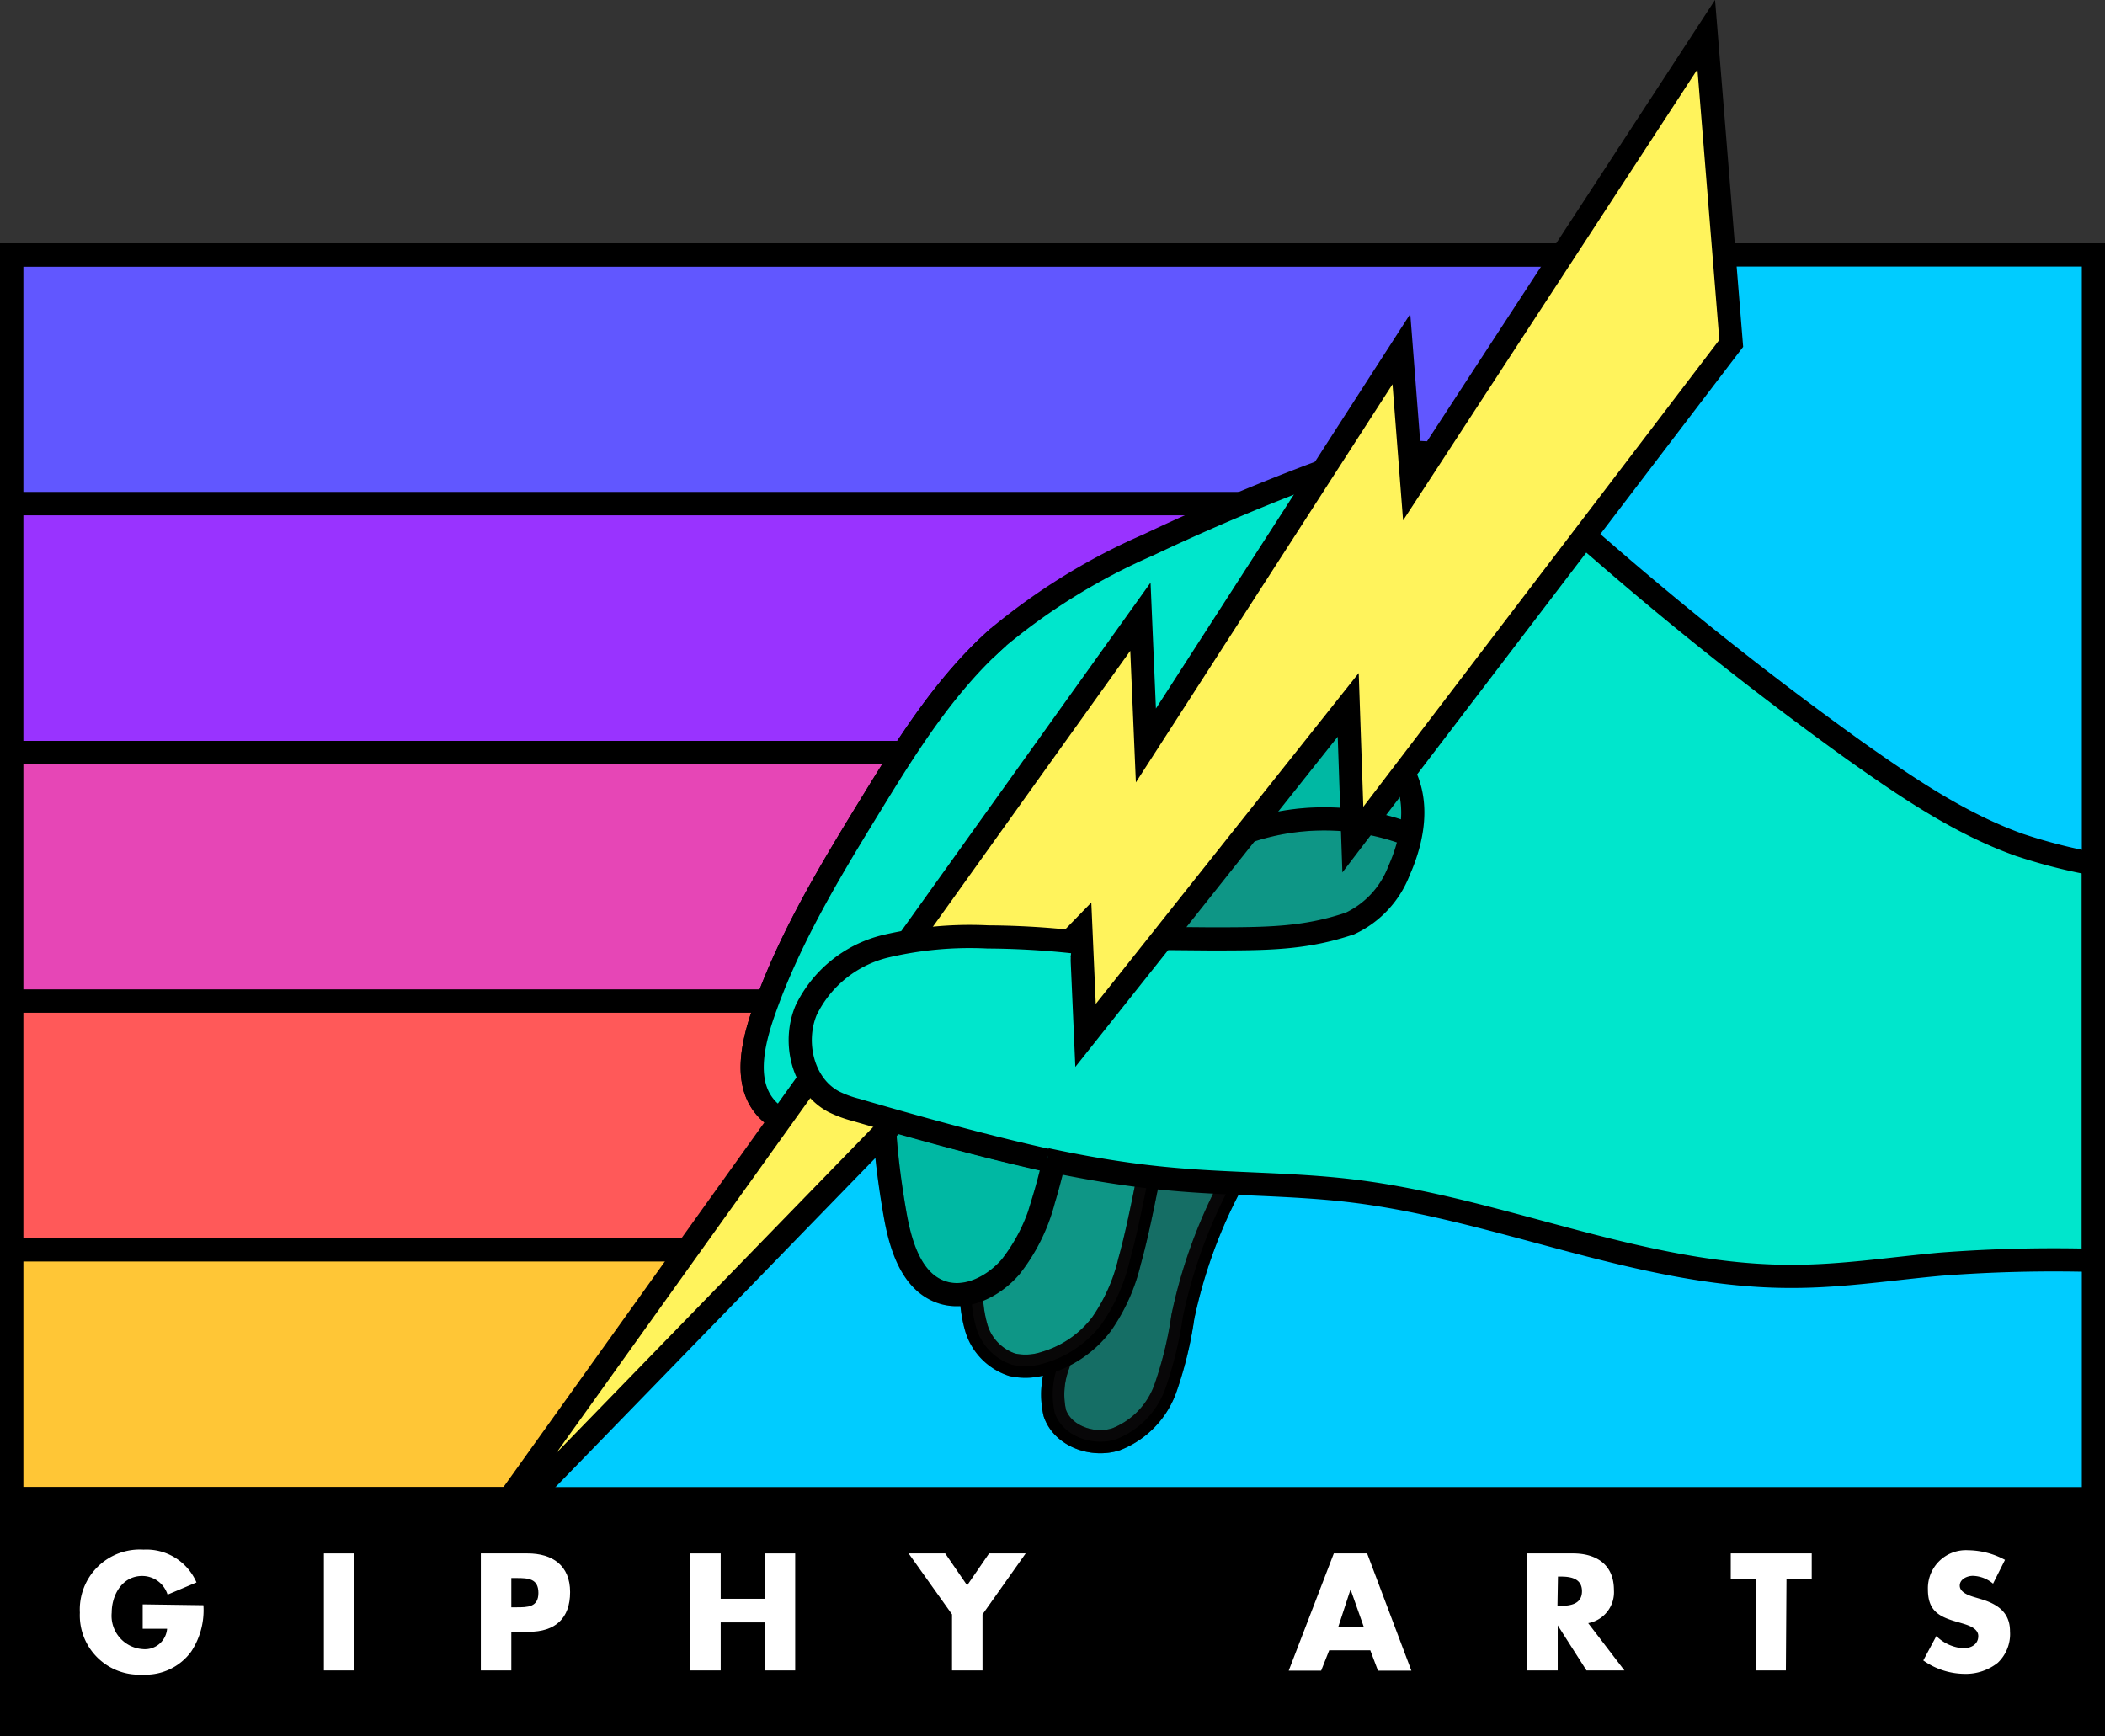 <svg xmlns="http://www.w3.org/2000/svg" viewBox="0 0 172.62 142.38"><rect x="0" y="0" width="172.62" height="142.38" fill="#333333" stroke="none"/><defs><style>.cls-1{fill:#6157ff;}.cls-1,.cls-10,.cls-11,.cls-13,.cls-14,.cls-15,.cls-2,.cls-3,.cls-4,.cls-5,.cls-7,.cls-8,.cls-9{stroke:#000;stroke-miterlimit:10;}.cls-1,.cls-14,.cls-2,.cls-3,.cls-4,.cls-5{stroke-width:1.9px;}.cls-2{fill:#93f;}.cls-3{fill:#e646b6;}.cls-4{fill:#ff5959;}.cls-5{fill:#ffc636;}.cls-6{fill:#0cf;}.cls-12,.cls-7{fill:#00e6cc;}.cls-10,.cls-11,.cls-13,.cls-7,.cls-8,.cls-9{stroke-width:1.9px;}.cls-8,.cls-9{fill:#231f20;}.cls-8{opacity:0.6;}.cls-9{opacity:0.4;}.cls-10{opacity:0.2;}.cls-11{fill:#fff35c;}.cls-13,.cls-15{fill:none;}.cls-15{stroke-width:1.9px;}.cls-16{fill:#fff;}</style></defs><title>Asset 1</title><g id="Layer_2" data-name="Layer 2"><g id="Layer_1-2" data-name="Layer 1"><g id="GOOD"><rect class="cls-1" x="0.95" y="20.91" width="170.72" height="20.4" transform="translate(172.62 62.22) rotate(180)"/><rect class="cls-2" x="0.95" y="41.31" width="170.72" height="20.4" transform="translate(172.62 103.02) rotate(180)"/><rect class="cls-3" x="0.95" y="61.71" width="170.72" height="20.4" transform="translate(172.62 143.82) rotate(180)"/><rect class="cls-4" x="0.95" y="82.11" width="170.72" height="20.4" transform="translate(172.62 184.62) rotate(180)"/><rect class="cls-5" x="0.95" y="102.51" width="170.72" height="20.4" transform="translate(172.62 225.42) rotate(180)"/><polygon class="cls-6" points="44.71 123.67 171.67 123.72 171.67 20.91 137.98 20.91 125.38 45.33 98.24 66.31 92 67.68 57.7 104.57 42.66 122.22 44.71 123.67"/><path class="cls-7" d="M105.06,90.44a3.24,3.24,0,0,0-1.85-3.53A5.82,5.82,0,0,0,99,86.83a10,10,0,0,0-3.31,1.8,18.13,18.13,0,0,0-4.21,5.78,29.73,29.73,0,0,0-2.94,7.35c-.33,1.48-.46,3-.66,4.5a47,47,0,0,1-1.09,5.63,6.88,6.88,0,0,0-.29,4c.65,1.89,3.07,2.76,5,2.16a7,7,0,0,0,4.06-4.16A31.19,31.19,0,0,0,97,108a41.09,41.09,0,0,1,7.08-15.86A5.5,5.5,0,0,0,105.06,90.44Z"/><path class="cls-8" d="M105.06,90.44a3.24,3.24,0,0,0-1.85-3.53A5.82,5.82,0,0,0,99,86.83a10,10,0,0,0-3.31,1.8,18.13,18.13,0,0,0-4.21,5.78,29.73,29.73,0,0,0-2.94,7.35c-.33,1.48-.46,3-.66,4.5a47,47,0,0,1-1.09,5.63,6.88,6.88,0,0,0-.29,4c.65,1.89,3.07,2.76,5,2.16a7,7,0,0,0,4.06-4.16A31.19,31.19,0,0,0,97,108a41.09,41.09,0,0,1,7.08-15.86A5.5,5.5,0,0,0,105.06,90.44Z"/><path class="cls-7" d="M115.59,70.57c-.08-.88,1.11-2,.65-2.76-.95-1.53-4.29-1.65-6.08-1.81-3.08-.27-6.28-.45-9.16.67-3,1.18-5.37,3.65-7.52,6.1a42.81,42.81,0,0,0-4.61,6A48.24,48.24,0,0,0,86,84.51C83.2,91,80.33,97.57,79.74,104.6a10.7,10.7,0,0,0,.33,4.33,4.55,4.55,0,0,0,2.94,3,5.06,5.06,0,0,0,2.67-.14,9,9,0,0,0,4.64-3.18,15,15,0,0,0,2.31-5.16c1.13-4.07,1.66-8.29,2.85-12.34s3.18-8,6.56-10.56c2.95-2.21,6.66-3.07,10.21-4a5.49,5.49,0,0,0,2.07-.9C115.72,74.47,115.75,72.37,115.59,70.57Z"/><path class="cls-9" d="M116.61,69.89a6.12,6.12,0,0,0-.91-2.54c-1-1.53-3.75-1.19-5.54-1.35-3.08-.27-6.28-.45-9.16.67-3,1.18-5.37,3.65-7.52,6.1a42.81,42.81,0,0,0-4.61,6A48.24,48.24,0,0,0,86,84.51C83.2,91,80.33,97.57,79.74,104.6a10.7,10.7,0,0,0,.33,4.33,4.55,4.55,0,0,0,2.94,3,5.06,5.06,0,0,0,2.67-.14,9,9,0,0,0,4.64-3.18,15,15,0,0,0,2.31-5.16c1.13-4.07,1.66-8.29,2.85-12.34s3.18-8,6.56-10.56c2.95-2.21,6.66-3.07,10.21-4a5.49,5.49,0,0,0,2.07-.9A7.75,7.75,0,0,0,116.61,69.89Z"/><path class="cls-7" d="M118.19,69.68A19.56,19.56,0,0,0,92.3,75.89c-4.37,6.55-4.42,15-6.71,22.51a14.94,14.94,0,0,1-2.71,5.49c-1.4,1.63-3.66,2.78-5.68,2.08-2.46-.85-3.35-3.81-3.8-6.38C72.07,92,71.73,83.86,75,76.87a39.08,39.08,0,0,1,4.09-6.56A49.83,49.83,0,0,1,88.7,60.05,23.7,23.7,0,0,1,101.62,55c5.91-.29,11.57,2.23,16.89,4.82-.06,0,.09-.15.15-.12s.07.11.07.18c0,3.33-.77,6.64-.53,10C118.19,69.7,118.2,69.78,118.19,69.68Z"/><path class="cls-10" d="M118.19,69.68A19.56,19.56,0,0,0,92.3,75.89c-4.37,6.55-4.42,15-6.71,22.51a14.94,14.94,0,0,1-2.71,5.49c-1.4,1.63-3.66,2.78-5.68,2.08-2.46-.85-3.35-3.81-3.8-6.38C72.07,92,71.73,83.86,75,76.87a39.08,39.08,0,0,1,4.09-6.56A49.83,49.83,0,0,1,88.7,60.05,23.7,23.7,0,0,1,101.62,55c5.91-.29,11.57,2.23,16.89,4.82-.06,0,.09-.15.15-.12s.07.11.07.18c0,3.33-.77,6.64-.53,10C118.19,69.7,118.2,69.78,118.19,69.68Z"/><path class="cls-7" d="M171.67,103.37a121.7,121.7,0,0,0-12.52.31c-4,.36-8.05,1-12.11,1-12.28.07-23.9-5.51-36.09-7-5-.61-10.09-.52-15.13-1-8.72-.81-17.19-3.26-25.61-5.7a9.32,9.32,0,0,1-1.85-.68C65.83,89,65,85.51,66.09,82.87a9.81,9.81,0,0,1,6.42-5.24A28.69,28.69,0,0,1,81,76.84L99.16,77c4.72,0,7.81,0,11.56-1.27a7.89,7.89,0,0,0,4-4.31c1.25-2.81,2-6.63-.67-9.54s-7.33-3.63-11.24-3.35c-6.58.48-12.56,5.11-17.08,9.92S78,79.07,74.87,84.89c-1.28,2.37-2.63,4.85-4.87,6.34s-5.66,1.59-7.33-.53c-1.54-1.93-1-4.75-.25-7.1,2.06-6.21,5.47-11.86,8.88-17.43,3.06-5,6.21-10.06,10.6-13.94a51.42,51.42,0,0,1,12.29-7.55q6.14-2.91,12.48-5.35c3.29-1.27,6.73-2.45,10.25-2.19,5.7.43,10.37,4.51,14.71,8.26q9.83,8.52,20.41,16.12c4.24,3,8.62,6,13.52,7.76a44.16,44.16,0,0,0,6.11,1.57Z"/><g id="USE_THIS" data-name="USE THIS"><path class="cls-7" d="M72.44,88.88A10.27,10.27,0,0,1,70,91.23c-2.25,1.49-5.66,1.59-7.33-.53-1.54-1.93-1-4.75-.25-7.1,2.06-6.21,5.47-11.86,8.88-17.43,3.06-5,6.21-10.06,10.6-13.94"/><polygon class="cls-11" points="44.24 121.95 42.51 121.88 93.52 50.58 93.97 61.14 114.92 28.63 115.79 39.82 139.92 2.84 141.97 28.16 110.94 68.86 110.56 57.81 89.02 84.92 88.64 76.26 44.24 121.95"/><path class="cls-12" d="M87.94,77.26c-2,.26-5.59-.41-7-.42a28.69,28.69,0,0,0-8.48.79,9.81,9.81,0,0,0-6.42,5.24C65,85.51,65.83,89,68.36,90.35a9.32,9.32,0,0,0,1.85.68C75,92.43,80.65,94,85.88,95.16"/><path class="cls-13" d="M88.1,77.25A68.68,68.68,0,0,0,81,76.84a30.09,30.09,0,0,0-8.48.79,9.81,9.81,0,0,0-6.42,5.24C65,85.51,65.83,89,68.36,90.35a9.32,9.32,0,0,0,1.85.68C75,92.43,80.65,94,85.88,95.16"/></g><rect class="cls-14" x="0.95" y="122.91" width="170.72" height="18.52"/><polyline class="cls-15" points="127.91 20.91 0.95 20.91 0.95 141.43 171.67 141.43 171.67 20.91 141.91 20.91"/><path class="cls-16" d="M16.68,131.65a6.17,6.17,0,0,1-1,3.8,4.63,4.63,0,0,1-4,1.89,4.86,4.86,0,0,1-5.13-5.08,4.92,4.92,0,0,1,5.22-5.17,4.47,4.47,0,0,1,4.34,2.69l-2.37,1a2.18,2.18,0,0,0-2.08-1.53c-1.65,0-2.5,1.57-2.5,3a2.74,2.74,0,0,0,2.54,3,1.82,1.82,0,0,0,2-1.67h-2v-2Z"/><path class="cls-16" d="M29.06,137h-2.5V127.4h2.5Z"/><path class="cls-16" d="M39.43,127.4h3.83c2.06,0,3.49,1,3.49,3.17s-1.22,3.26-3.4,3.26H41.93V137h-2.5Zm2.5,4.42h.42c.91,0,1.8,0,1.8-1.18s-.83-1.22-1.8-1.22h-.42Z"/><path class="cls-16" d="M62.71,131.12V127.4h2.5V137h-2.5v-3.94H59.1V137H56.59V127.4H59.1v3.72Z"/><path class="cls-16" d="M74.51,127.4h3l1.8,2.62,1.8-2.62h3l-3.54,5V137h-2.5V132.4Z"/><path class="cls-16" d="M109,135.35l-.66,1.67h-2.66l3.7-9.62h2.73l3.63,9.62H113l-.63-1.67Zm1.75-5h0l-1,3.06h2.08Z"/><path class="cls-16" d="M133.21,137H130.1l-2.36-3.7h0V137h-2.5V127.4H129c1.9,0,3.35.91,3.35,3a2.58,2.58,0,0,1-2.11,2.72Zm-5.49-5.3H128c.82,0,1.73-.16,1.73-1.2s-.91-1.2-1.73-1.2h-.24Z"/><path class="cls-16" d="M146.45,137H144v-7.5h-2.07V127.4h6.64v2.12h-2.07Z"/><path class="cls-16" d="M163.44,129.88a2.66,2.66,0,0,0-1.66-.64c-.46,0-1.07.27-1.07.8s.67.78,1.11.92l.64.19c1.33.4,2.37,1.08,2.37,2.63a3.25,3.25,0,0,1-1,2.59,4.21,4.21,0,0,1-2.73.91,5.93,5.93,0,0,1-3.38-1.1l1.07-2a3.45,3.45,0,0,0,2.22,1c.59,0,1.22-.29,1.22-1s-1-.94-1.52-1.1c-1.57-.44-2.61-.85-2.61-2.71a3.12,3.12,0,0,1,3.32-3.23,6.49,6.49,0,0,1,3,.79Z"/></g></g></g></svg>